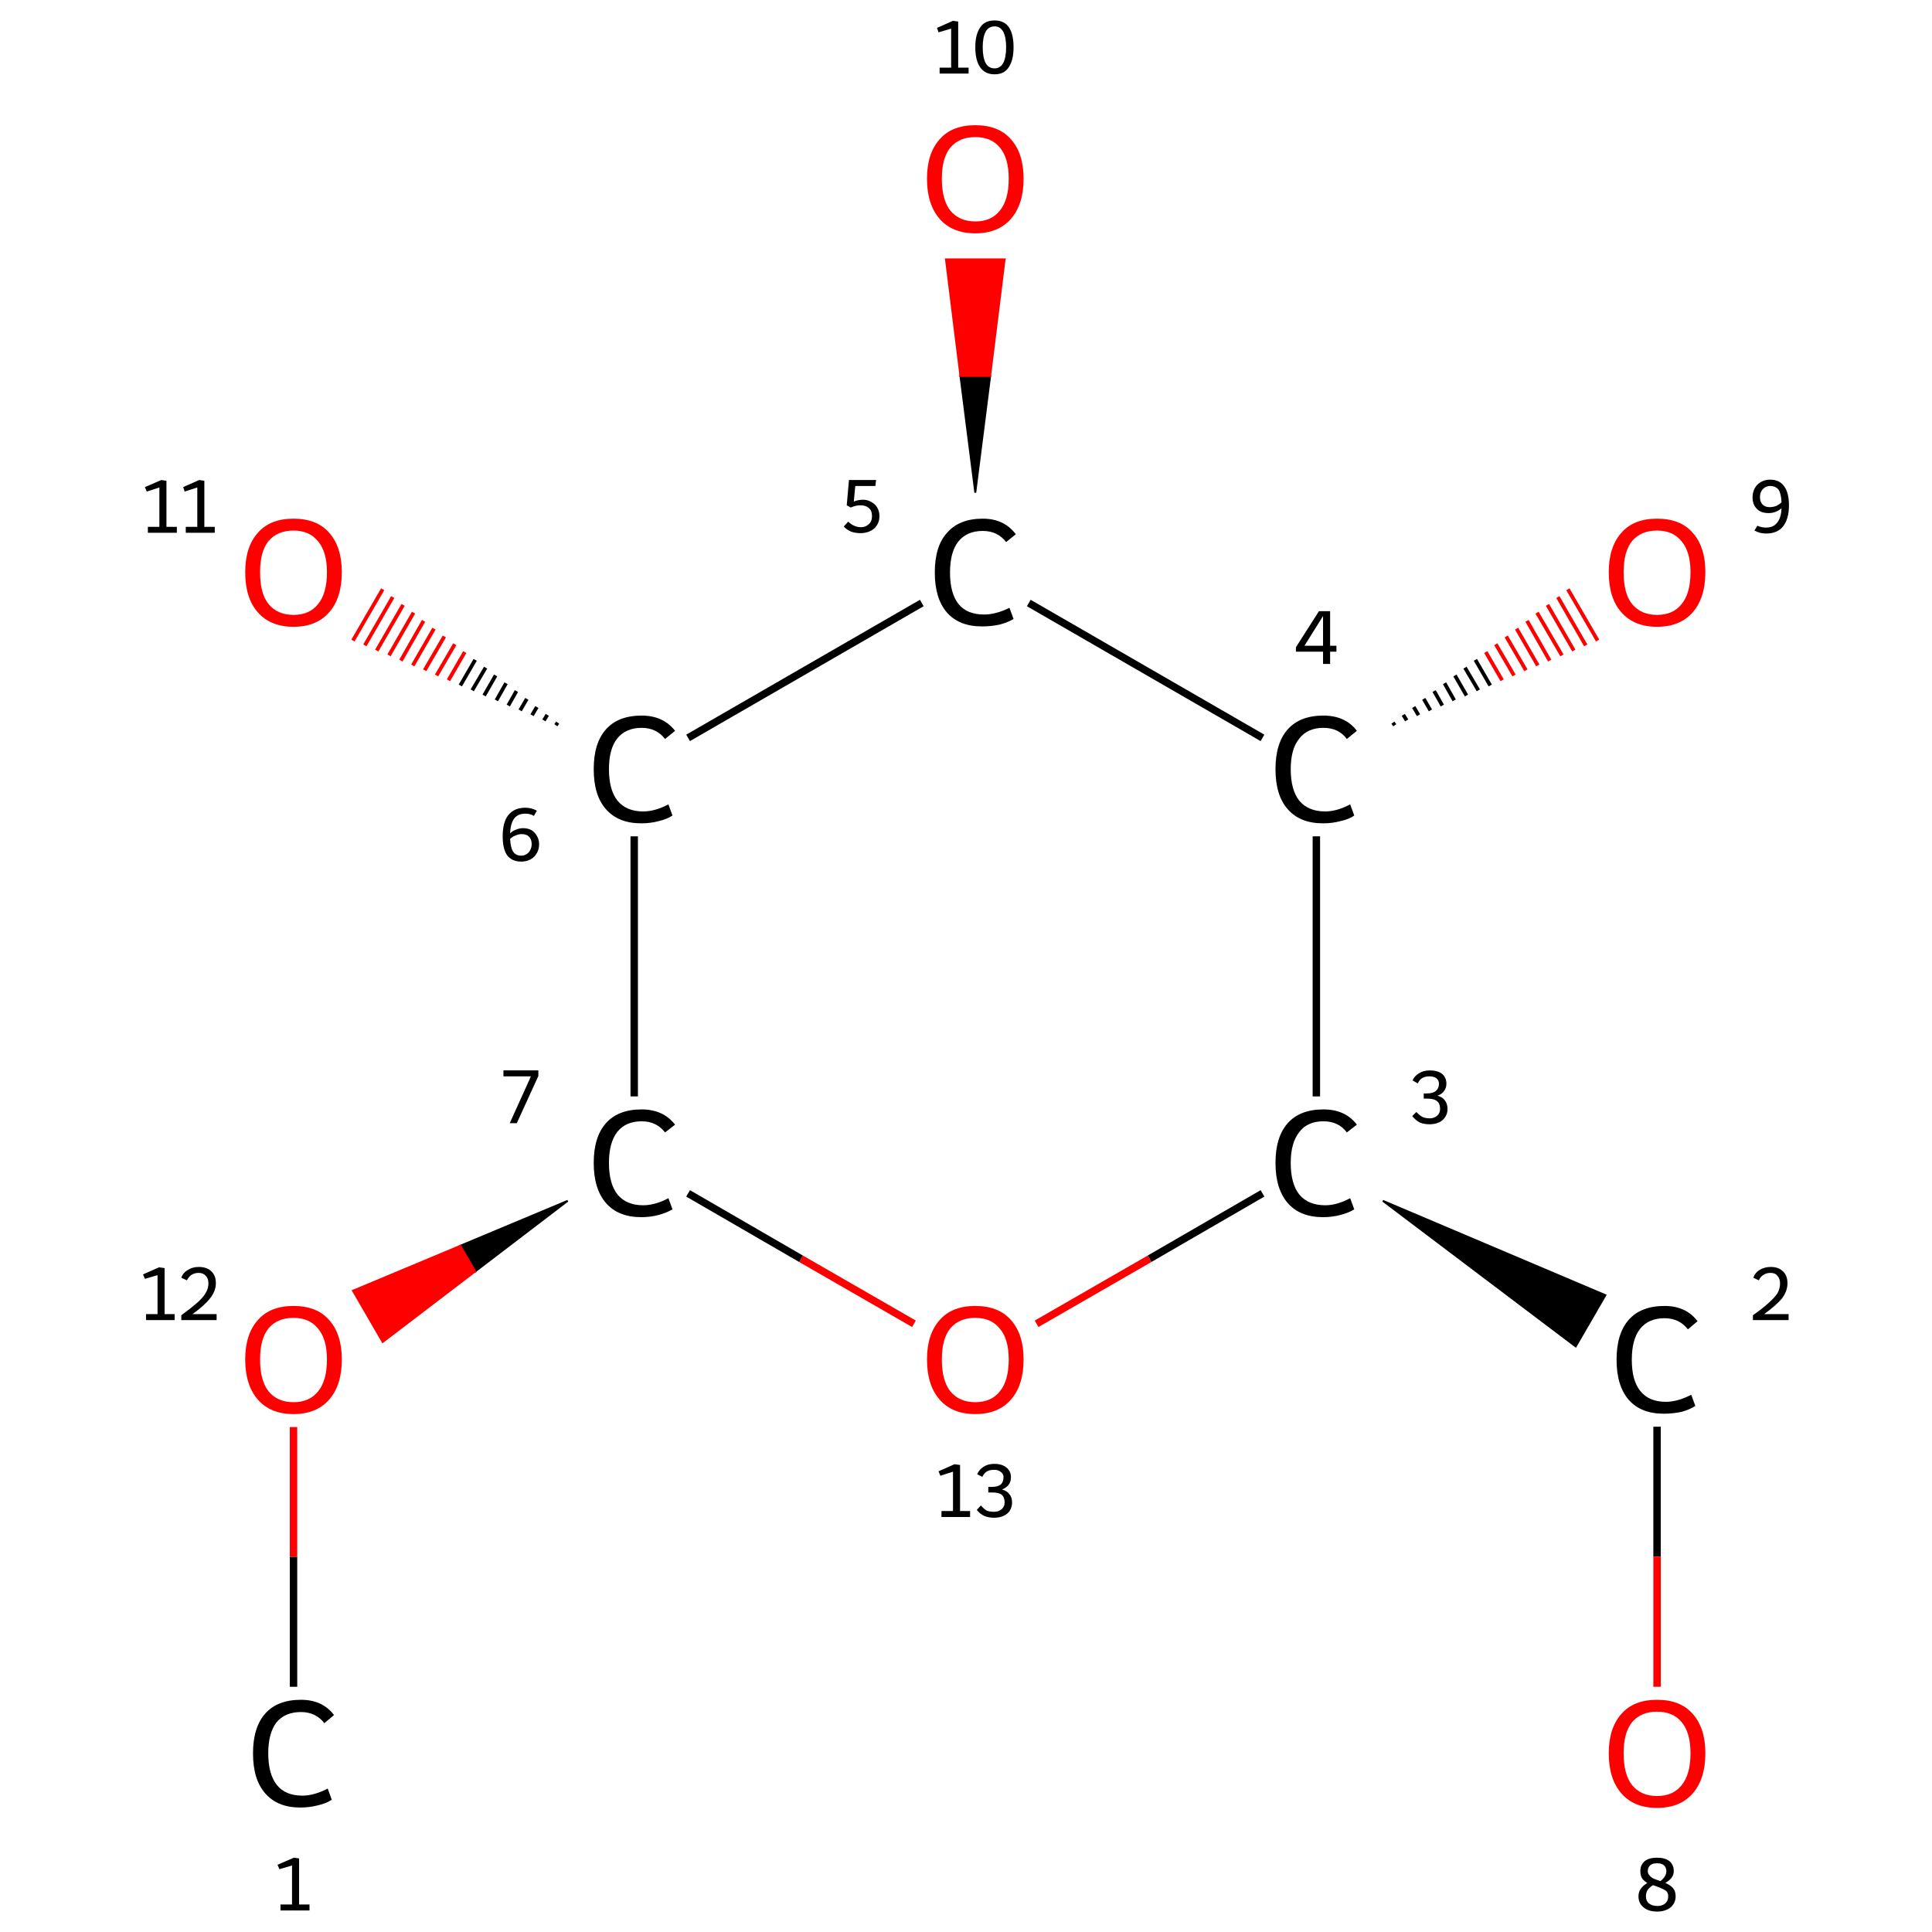 <?xml version='1.0' encoding='iso-8859-1'?>
<svg version='1.1' baseProfile='full'
              xmlns='http://www.w3.org/2000/svg'
                      xmlns:rdkit='http://www.rdkit.org/xml'
                      xmlns:xlink='http://www.w3.org/1999/xlink'
                  xml:space='preserve'
width='520px' height='520px' viewBox='0 0 520 520'>
<!-- END OF HEADER -->
<rect style='opacity:1.0;fill:#FFFFFF;stroke:none' width='520.0' height='520.0' x='0.0' y='0.0'> </rect>
<path class='bond-0 atom-0 atom-1' d='M 79.0,454.0 L 79.0,419.0' style='fill:none;fill-rule:evenodd;stroke:#000000;stroke-width:2.0px;stroke-linecap:butt;stroke-linejoin:miter;stroke-opacity:1' />
<path class='bond-0 atom-0 atom-1' d='M 79.0,419.0 L 79.0,384.1' style='fill:none;fill-rule:evenodd;stroke:#FF0000;stroke-width:2.0px;stroke-linecap:butt;stroke-linejoin:miter;stroke-opacity:1' />
<path class='bond-1 atom-2 atom-1' d='M 152.8,323.2 L 127.9,342.2 L 123.9,335.3 Z' style='fill:#000000;fill-rule:evenodd;fill-opacity:1;stroke:#000000;stroke-width:0.5px;stroke-linecap:butt;stroke-linejoin:miter;stroke-opacity:1;' />
<path class='bond-1 atom-2 atom-1' d='M 127.9,342.2 L 95.0,347.4 L 103.0,361.2 Z' style='fill:#FF0000;fill-rule:evenodd;fill-opacity:1;stroke:#FF0000;stroke-width:0.5px;stroke-linecap:butt;stroke-linejoin:miter;stroke-opacity:1;' />
<path class='bond-1 atom-2 atom-1' d='M 127.9,342.2 L 123.9,335.3 L 95.0,347.4 Z' style='fill:#FF0000;fill-rule:evenodd;fill-opacity:1;stroke:#FF0000;stroke-width:0.5px;stroke-linecap:butt;stroke-linejoin:miter;stroke-opacity:1;' />
<path class='bond-2 atom-2 atom-3' d='M 170.7,295.1 L 170.7,225.1' style='fill:none;fill-rule:evenodd;stroke:#000000;stroke-width:2.0px;stroke-linecap:butt;stroke-linejoin:miter;stroke-opacity:1' />
<path class='bond-3 atom-3 atom-4' d='M 149.6,195.2 L 150.1,194.5' style='fill:none;fill-rule:evenodd;stroke:#000000;stroke-width:1.0px;stroke-linecap:butt;stroke-linejoin:miter;stroke-opacity:1' />
<path class='bond-3 atom-3 atom-4' d='M 146.4,193.9 L 147.3,192.4' style='fill:none;fill-rule:evenodd;stroke:#000000;stroke-width:1.0px;stroke-linecap:butt;stroke-linejoin:miter;stroke-opacity:1' />
<path class='bond-3 atom-3 atom-4' d='M 143.2,192.5 L 144.5,190.3' style='fill:none;fill-rule:evenodd;stroke:#000000;stroke-width:1.0px;stroke-linecap:butt;stroke-linejoin:miter;stroke-opacity:1' />
<path class='bond-3 atom-3 atom-4' d='M 140.0,191.2 L 141.8,188.1' style='fill:none;fill-rule:evenodd;stroke:#000000;stroke-width:1.0px;stroke-linecap:butt;stroke-linejoin:miter;stroke-opacity:1' />
<path class='bond-3 atom-3 atom-4' d='M 136.8,189.9 L 139.0,186.0' style='fill:none;fill-rule:evenodd;stroke:#000000;stroke-width:1.0px;stroke-linecap:butt;stroke-linejoin:miter;stroke-opacity:1' />
<path class='bond-3 atom-3 atom-4' d='M 133.6,188.5 L 136.2,183.9' style='fill:none;fill-rule:evenodd;stroke:#000000;stroke-width:1.0px;stroke-linecap:butt;stroke-linejoin:miter;stroke-opacity:1' />
<path class='bond-3 atom-3 atom-4' d='M 130.3,187.2 L 133.4,181.8' style='fill:none;fill-rule:evenodd;stroke:#000000;stroke-width:1.0px;stroke-linecap:butt;stroke-linejoin:miter;stroke-opacity:1' />
<path class='bond-3 atom-3 atom-4' d='M 127.1,185.8 L 130.7,179.7' style='fill:none;fill-rule:evenodd;stroke:#000000;stroke-width:1.0px;stroke-linecap:butt;stroke-linejoin:miter;stroke-opacity:1' />
<path class='bond-3 atom-3 atom-4' d='M 123.9,184.5 L 127.9,177.6' style='fill:none;fill-rule:evenodd;stroke:#000000;stroke-width:1.0px;stroke-linecap:butt;stroke-linejoin:miter;stroke-opacity:1' />
<path class='bond-3 atom-3 atom-4' d='M 120.7,183.1 L 125.1,175.5' style='fill:none;fill-rule:evenodd;stroke:#FF0000;stroke-width:1.0px;stroke-linecap:butt;stroke-linejoin:miter;stroke-opacity:1' />
<path class='bond-3 atom-3 atom-4' d='M 117.5,181.8 L 122.4,173.4' style='fill:none;fill-rule:evenodd;stroke:#FF0000;stroke-width:1.0px;stroke-linecap:butt;stroke-linejoin:miter;stroke-opacity:1' />
<path class='bond-3 atom-3 atom-4' d='M 114.3,180.4 L 119.6,171.3' style='fill:none;fill-rule:evenodd;stroke:#FF0000;stroke-width:1.0px;stroke-linecap:butt;stroke-linejoin:miter;stroke-opacity:1' />
<path class='bond-3 atom-3 atom-4' d='M 111.1,179.1 L 116.8,169.2' style='fill:none;fill-rule:evenodd;stroke:#FF0000;stroke-width:1.0px;stroke-linecap:butt;stroke-linejoin:miter;stroke-opacity:1' />
<path class='bond-3 atom-3 atom-4' d='M 107.9,177.8 L 114.0,167.1' style='fill:none;fill-rule:evenodd;stroke:#FF0000;stroke-width:1.0px;stroke-linecap:butt;stroke-linejoin:miter;stroke-opacity:1' />
<path class='bond-3 atom-3 atom-4' d='M 104.7,176.4 L 111.3,164.9' style='fill:none;fill-rule:evenodd;stroke:#FF0000;stroke-width:1.0px;stroke-linecap:butt;stroke-linejoin:miter;stroke-opacity:1' />
<path class='bond-3 atom-3 atom-4' d='M 101.4,175.1 L 108.5,162.8' style='fill:none;fill-rule:evenodd;stroke:#FF0000;stroke-width:1.0px;stroke-linecap:butt;stroke-linejoin:miter;stroke-opacity:1' />
<path class='bond-3 atom-3 atom-4' d='M 98.2,173.7 L 105.7,160.7' style='fill:none;fill-rule:evenodd;stroke:#FF0000;stroke-width:1.0px;stroke-linecap:butt;stroke-linejoin:miter;stroke-opacity:1' />
<path class='bond-3 atom-3 atom-4' d='M 95.0,172.4 L 103.0,158.6' style='fill:none;fill-rule:evenodd;stroke:#FF0000;stroke-width:1.0px;stroke-linecap:butt;stroke-linejoin:miter;stroke-opacity:1' />
<path class='bond-4 atom-3 atom-5' d='M 185.2,198.6 L 248.1,162.3' style='fill:none;fill-rule:evenodd;stroke:#000000;stroke-width:2.0px;stroke-linecap:butt;stroke-linejoin:miter;stroke-opacity:1' />
<path class='bond-5 atom-5 atom-6' d='M 262.5,132.6 L 258.5,101.2 L 266.5,101.2 Z' style='fill:#000000;fill-rule:evenodd;fill-opacity:1;stroke:#000000;stroke-width:0.5px;stroke-linecap:butt;stroke-linejoin:miter;stroke-opacity:1;' />
<path class='bond-5 atom-5 atom-6' d='M 258.5,101.2 L 270.4,69.8 L 254.6,69.8 Z' style='fill:#FF0000;fill-rule:evenodd;fill-opacity:1;stroke:#FF0000;stroke-width:0.5px;stroke-linecap:butt;stroke-linejoin:miter;stroke-opacity:1;' />
<path class='bond-5 atom-5 atom-6' d='M 258.5,101.2 L 266.5,101.2 L 270.4,69.8 Z' style='fill:#FF0000;fill-rule:evenodd;fill-opacity:1;stroke:#FF0000;stroke-width:0.5px;stroke-linecap:butt;stroke-linejoin:miter;stroke-opacity:1;' />
<path class='bond-6 atom-5 atom-7' d='M 276.9,162.3 L 339.8,198.6' style='fill:none;fill-rule:evenodd;stroke:#000000;stroke-width:2.0px;stroke-linecap:butt;stroke-linejoin:miter;stroke-opacity:1' />
<path class='bond-7 atom-7 atom-8' d='M 374.9,194.5 L 375.4,195.2' style='fill:none;fill-rule:evenodd;stroke:#000000;stroke-width:1.0px;stroke-linecap:butt;stroke-linejoin:miter;stroke-opacity:1' />
<path class='bond-7 atom-7 atom-8' d='M 377.7,192.4 L 378.6,193.9' style='fill:none;fill-rule:evenodd;stroke:#000000;stroke-width:1.0px;stroke-linecap:butt;stroke-linejoin:miter;stroke-opacity:1' />
<path class='bond-7 atom-7 atom-8' d='M 380.5,190.3 L 381.8,192.5' style='fill:none;fill-rule:evenodd;stroke:#000000;stroke-width:1.0px;stroke-linecap:butt;stroke-linejoin:miter;stroke-opacity:1' />
<path class='bond-7 atom-7 atom-8' d='M 383.2,188.1 L 385.0,191.2' style='fill:none;fill-rule:evenodd;stroke:#000000;stroke-width:1.0px;stroke-linecap:butt;stroke-linejoin:miter;stroke-opacity:1' />
<path class='bond-7 atom-7 atom-8' d='M 386.0,186.0 L 388.2,189.9' style='fill:none;fill-rule:evenodd;stroke:#000000;stroke-width:1.0px;stroke-linecap:butt;stroke-linejoin:miter;stroke-opacity:1' />
<path class='bond-7 atom-7 atom-8' d='M 388.8,183.9 L 391.4,188.5' style='fill:none;fill-rule:evenodd;stroke:#000000;stroke-width:1.0px;stroke-linecap:butt;stroke-linejoin:miter;stroke-opacity:1' />
<path class='bond-7 atom-7 atom-8' d='M 391.6,181.8 L 394.7,187.2' style='fill:none;fill-rule:evenodd;stroke:#000000;stroke-width:1.0px;stroke-linecap:butt;stroke-linejoin:miter;stroke-opacity:1' />
<path class='bond-7 atom-7 atom-8' d='M 394.3,179.7 L 397.9,185.8' style='fill:none;fill-rule:evenodd;stroke:#000000;stroke-width:1.0px;stroke-linecap:butt;stroke-linejoin:miter;stroke-opacity:1' />
<path class='bond-7 atom-7 atom-8' d='M 397.1,177.6 L 401.1,184.5' style='fill:none;fill-rule:evenodd;stroke:#000000;stroke-width:1.0px;stroke-linecap:butt;stroke-linejoin:miter;stroke-opacity:1' />
<path class='bond-7 atom-7 atom-8' d='M 399.9,175.5 L 404.3,183.1' style='fill:none;fill-rule:evenodd;stroke:#FF0000;stroke-width:1.0px;stroke-linecap:butt;stroke-linejoin:miter;stroke-opacity:1' />
<path class='bond-7 atom-7 atom-8' d='M 402.6,173.4 L 407.5,181.8' style='fill:none;fill-rule:evenodd;stroke:#FF0000;stroke-width:1.0px;stroke-linecap:butt;stroke-linejoin:miter;stroke-opacity:1' />
<path class='bond-7 atom-7 atom-8' d='M 405.4,171.3 L 410.7,180.4' style='fill:none;fill-rule:evenodd;stroke:#FF0000;stroke-width:1.0px;stroke-linecap:butt;stroke-linejoin:miter;stroke-opacity:1' />
<path class='bond-7 atom-7 atom-8' d='M 408.2,169.2 L 413.9,179.1' style='fill:none;fill-rule:evenodd;stroke:#FF0000;stroke-width:1.0px;stroke-linecap:butt;stroke-linejoin:miter;stroke-opacity:1' />
<path class='bond-7 atom-7 atom-8' d='M 411.0,167.1 L 417.1,177.8' style='fill:none;fill-rule:evenodd;stroke:#FF0000;stroke-width:1.0px;stroke-linecap:butt;stroke-linejoin:miter;stroke-opacity:1' />
<path class='bond-7 atom-7 atom-8' d='M 413.7,164.9 L 420.4,176.4' style='fill:none;fill-rule:evenodd;stroke:#FF0000;stroke-width:1.0px;stroke-linecap:butt;stroke-linejoin:miter;stroke-opacity:1' />
<path class='bond-7 atom-7 atom-8' d='M 416.5,162.8 L 423.6,175.1' style='fill:none;fill-rule:evenodd;stroke:#FF0000;stroke-width:1.0px;stroke-linecap:butt;stroke-linejoin:miter;stroke-opacity:1' />
<path class='bond-7 atom-7 atom-8' d='M 419.3,160.7 L 426.8,173.7' style='fill:none;fill-rule:evenodd;stroke:#FF0000;stroke-width:1.0px;stroke-linecap:butt;stroke-linejoin:miter;stroke-opacity:1' />
<path class='bond-7 atom-7 atom-8' d='M 422.0,158.6 L 430.0,172.4' style='fill:none;fill-rule:evenodd;stroke:#FF0000;stroke-width:1.0px;stroke-linecap:butt;stroke-linejoin:miter;stroke-opacity:1' />
<path class='bond-8 atom-7 atom-9' d='M 354.3,225.1 L 354.3,295.1' style='fill:none;fill-rule:evenodd;stroke:#000000;stroke-width:2.0px;stroke-linecap:butt;stroke-linejoin:miter;stroke-opacity:1' />
<path class='bond-9 atom-9 atom-10' d='M 372.2,323.2 L 432.1,348.6 L 424.1,362.4 Z' style='fill:#000000;fill-rule:evenodd;fill-opacity:1;stroke:#000000;stroke-width:0.5px;stroke-linecap:butt;stroke-linejoin:miter;stroke-opacity:1;' />
<path class='bond-10 atom-10 atom-11' d='M 446.0,384.0 L 446.0,419.0' style='fill:none;fill-rule:evenodd;stroke:#000000;stroke-width:2.0px;stroke-linecap:butt;stroke-linejoin:miter;stroke-opacity:1' />
<path class='bond-10 atom-10 atom-11' d='M 446.0,419.0 L 446.0,454.0' style='fill:none;fill-rule:evenodd;stroke:#FF0000;stroke-width:2.0px;stroke-linecap:butt;stroke-linejoin:miter;stroke-opacity:1' />
<path class='bond-11 atom-9 atom-12' d='M 339.8,321.2 L 309.4,338.8' style='fill:none;fill-rule:evenodd;stroke:#000000;stroke-width:2.0px;stroke-linecap:butt;stroke-linejoin:miter;stroke-opacity:1' />
<path class='bond-11 atom-9 atom-12' d='M 309.4,338.8 L 279.0,356.3' style='fill:none;fill-rule:evenodd;stroke:#FF0000;stroke-width:2.0px;stroke-linecap:butt;stroke-linejoin:miter;stroke-opacity:1' />
<path class='bond-12 atom-12 atom-2' d='M 246.0,356.3 L 215.6,338.8' style='fill:none;fill-rule:evenodd;stroke:#FF0000;stroke-width:2.0px;stroke-linecap:butt;stroke-linejoin:miter;stroke-opacity:1' />
<path class='bond-12 atom-12 atom-2' d='M 215.6,338.8 L 185.2,321.2' style='fill:none;fill-rule:evenodd;stroke:#000000;stroke-width:2.0px;stroke-linecap:butt;stroke-linejoin:miter;stroke-opacity:1' />
<path class='atom-0' d='M 68.1 471.9
Q 68.1 464.9, 71.4 461.2
Q 74.7 457.5, 81.0 457.5
Q 86.8 457.5, 89.9 461.6
L 87.3 463.8
Q 85.0 460.8, 81.0 460.8
Q 76.7 460.8, 74.4 463.6
Q 72.2 466.5, 72.2 471.9
Q 72.2 477.5, 74.5 480.4
Q 76.8 483.3, 81.4 483.3
Q 84.5 483.3, 88.2 481.4
L 89.3 484.4
Q 87.8 485.4, 85.6 485.9
Q 83.3 486.5, 80.8 486.5
Q 74.7 486.5, 71.4 482.7
Q 68.1 479.0, 68.1 471.9
' fill='#000000'/>
<path class='atom-1' d='M 66.0 365.9
Q 66.0 359.1, 69.4 355.3
Q 72.7 351.5, 79.0 351.5
Q 85.3 351.5, 88.6 355.3
Q 92.0 359.1, 92.0 365.9
Q 92.0 372.8, 88.6 376.7
Q 85.2 380.6, 79.0 380.6
Q 72.8 380.6, 69.4 376.7
Q 66.0 372.8, 66.0 365.9
M 79.0 377.4
Q 83.3 377.4, 85.6 374.5
Q 88.0 371.6, 88.0 365.9
Q 88.0 360.4, 85.6 357.6
Q 83.3 354.7, 79.0 354.7
Q 74.7 354.7, 72.3 357.5
Q 70.0 360.3, 70.0 365.9
Q 70.0 371.6, 72.3 374.5
Q 74.7 377.4, 79.0 377.4
' fill='#FF0000'/>
<path class='atom-2' d='M 159.8 313.0
Q 159.8 306.0, 163.1 302.3
Q 166.4 298.6, 172.7 298.6
Q 178.5 298.6, 181.7 302.7
L 179.0 304.8
Q 176.7 301.8, 172.7 301.8
Q 168.4 301.8, 166.1 304.7
Q 163.9 307.6, 163.9 313.0
Q 163.9 318.6, 166.2 321.5
Q 168.6 324.4, 173.1 324.4
Q 176.3 324.4, 179.9 322.5
L 181.0 325.5
Q 179.5 326.4, 177.3 327.0
Q 175.1 327.6, 172.6 327.6
Q 166.4 327.6, 163.1 323.8
Q 159.8 320.0, 159.8 313.0
' fill='#000000'/>
<path class='atom-3' d='M 159.8 207.0
Q 159.8 200.0, 163.1 196.3
Q 166.4 192.6, 172.7 192.6
Q 178.5 192.6, 181.7 196.7
L 179.0 198.9
Q 176.7 195.9, 172.7 195.9
Q 168.4 195.9, 166.1 198.8
Q 163.9 201.6, 163.9 207.0
Q 163.9 212.6, 166.2 215.5
Q 168.6 218.4, 173.1 218.4
Q 176.3 218.4, 179.9 216.5
L 181.0 219.5
Q 179.5 220.5, 177.3 221.0
Q 175.1 221.6, 172.6 221.6
Q 166.4 221.6, 163.1 217.8
Q 159.8 214.1, 159.8 207.0
' fill='#000000'/>
<path class='atom-4' d='M 66.0 154.0
Q 66.0 147.2, 69.4 143.4
Q 72.7 139.6, 79.0 139.6
Q 85.3 139.6, 88.6 143.4
Q 92.0 147.2, 92.0 154.0
Q 92.0 160.9, 88.6 164.8
Q 85.2 168.7, 79.0 168.7
Q 72.8 168.7, 69.4 164.8
Q 66.0 161.0, 66.0 154.0
M 79.0 165.5
Q 83.3 165.5, 85.6 162.6
Q 88.0 159.7, 88.0 154.0
Q 88.0 148.5, 85.6 145.7
Q 83.3 142.8, 79.0 142.8
Q 74.7 142.8, 72.3 145.6
Q 70.0 148.4, 70.0 154.0
Q 70.0 159.8, 72.3 162.6
Q 74.7 165.5, 79.0 165.5
' fill='#FF0000'/>
<path class='atom-5' d='M 251.6 154.1
Q 251.6 147.0, 254.9 143.4
Q 258.2 139.6, 264.5 139.6
Q 270.3 139.6, 273.4 143.8
L 270.8 145.9
Q 268.5 142.9, 264.5 142.9
Q 260.2 142.9, 257.9 145.8
Q 255.7 148.6, 255.7 154.1
Q 255.7 159.7, 258.0 162.6
Q 260.3 165.4, 264.9 165.4
Q 268.0 165.4, 271.7 163.6
L 272.8 166.6
Q 271.3 167.5, 269.1 168.1
Q 266.8 168.6, 264.3 168.6
Q 258.2 168.6, 254.9 164.9
Q 251.6 161.1, 251.6 154.1
' fill='#000000'/>
<path class='atom-6' d='M 249.5 48.1
Q 249.5 41.3, 252.9 37.5
Q 256.2 33.7, 262.5 33.7
Q 268.8 33.7, 272.1 37.5
Q 275.5 41.3, 275.5 48.1
Q 275.5 55.0, 272.1 58.9
Q 268.7 62.8, 262.5 62.8
Q 256.3 62.8, 252.9 58.9
Q 249.5 55.0, 249.5 48.1
M 262.5 59.6
Q 266.8 59.6, 269.1 56.7
Q 271.5 53.8, 271.5 48.1
Q 271.5 42.5, 269.1 39.7
Q 266.8 36.9, 262.5 36.9
Q 258.2 36.9, 255.8 39.7
Q 253.5 42.5, 253.5 48.1
Q 253.5 53.8, 255.8 56.7
Q 258.2 59.6, 262.5 59.6
' fill='#FF0000'/>
<path class='atom-7' d='M 343.3 207.0
Q 343.3 200.0, 346.6 196.3
Q 349.9 192.6, 356.2 192.6
Q 362.1 192.6, 365.2 196.7
L 362.5 198.9
Q 360.3 195.9, 356.2 195.9
Q 351.9 195.9, 349.7 198.8
Q 347.4 201.6, 347.4 207.0
Q 347.4 212.6, 349.7 215.5
Q 352.1 218.4, 356.7 218.4
Q 359.8 218.4, 363.4 216.5
L 364.5 219.5
Q 363.1 220.5, 360.8 221.0
Q 358.6 221.6, 356.1 221.6
Q 349.9 221.6, 346.6 217.8
Q 343.3 214.1, 343.3 207.0
' fill='#000000'/>
<path class='atom-8' d='M 433.0 154.0
Q 433.0 147.2, 436.4 143.4
Q 439.7 139.6, 446.0 139.6
Q 452.3 139.6, 455.6 143.4
Q 459.0 147.2, 459.0 154.0
Q 459.0 160.9, 455.6 164.8
Q 452.2 168.7, 446.0 168.7
Q 439.8 168.7, 436.4 164.8
Q 433.0 161.0, 433.0 154.0
M 446.0 165.5
Q 450.3 165.5, 452.6 162.6
Q 455.0 159.7, 455.0 154.0
Q 455.0 148.5, 452.6 145.7
Q 450.3 142.8, 446.0 142.8
Q 441.7 142.8, 439.3 145.6
Q 437.0 148.4, 437.0 154.0
Q 437.0 159.8, 439.3 162.6
Q 441.7 165.5, 446.0 165.5
' fill='#FF0000'/>
<path class='atom-9' d='M 343.3 313.0
Q 343.3 306.0, 346.6 302.3
Q 349.9 298.6, 356.2 298.6
Q 362.1 298.6, 365.2 302.7
L 362.5 304.8
Q 360.3 301.8, 356.2 301.8
Q 351.9 301.8, 349.7 304.7
Q 347.4 307.6, 347.4 313.0
Q 347.4 318.6, 349.7 321.5
Q 352.1 324.4, 356.7 324.4
Q 359.8 324.4, 363.4 322.5
L 364.5 325.5
Q 363.1 326.4, 360.8 327.0
Q 358.6 327.6, 356.1 327.6
Q 349.9 327.6, 346.6 323.8
Q 343.3 320.0, 343.3 313.0
' fill='#000000'/>
<path class='atom-10' d='M 435.1 366.0
Q 435.1 358.9, 438.4 355.2
Q 441.7 351.5, 448.0 351.5
Q 453.8 351.5, 456.9 355.6
L 454.3 357.8
Q 452.0 354.8, 448.0 354.8
Q 443.7 354.8, 441.4 357.7
Q 439.2 360.5, 439.2 366.0
Q 439.2 371.6, 441.5 374.4
Q 443.8 377.3, 448.4 377.3
Q 451.5 377.3, 455.2 375.4
L 456.3 378.4
Q 454.8 379.4, 452.6 380.0
Q 450.3 380.5, 447.8 380.5
Q 441.7 380.5, 438.4 376.8
Q 435.1 373.0, 435.1 366.0
' fill='#000000'/>
<path class='atom-11' d='M 433.0 471.9
Q 433.0 465.1, 436.4 461.3
Q 439.7 457.5, 446.0 457.5
Q 452.3 457.5, 455.6 461.3
Q 459.0 465.1, 459.0 471.9
Q 459.0 478.8, 455.6 482.7
Q 452.2 486.6, 446.0 486.6
Q 439.8 486.6, 436.4 482.7
Q 433.0 478.8, 433.0 471.9
M 446.0 483.4
Q 450.3 483.4, 452.6 480.5
Q 455.0 477.6, 455.0 471.9
Q 455.0 466.3, 452.6 463.5
Q 450.3 460.7, 446.0 460.7
Q 441.7 460.7, 439.3 463.5
Q 437.0 466.3, 437.0 471.9
Q 437.0 477.6, 439.3 480.5
Q 441.7 483.4, 446.0 483.4
' fill='#FF0000'/>
<path class='atom-12' d='M 249.5 365.9
Q 249.5 359.1, 252.9 355.3
Q 256.2 351.5, 262.5 351.5
Q 268.8 351.5, 272.1 355.3
Q 275.5 359.1, 275.5 365.9
Q 275.5 372.8, 272.1 376.7
Q 268.7 380.6, 262.5 380.6
Q 256.3 380.6, 252.9 376.7
Q 249.5 372.8, 249.5 365.9
M 262.5 377.4
Q 266.8 377.4, 269.1 374.5
Q 271.5 371.6, 271.5 365.9
Q 271.5 360.4, 269.1 357.6
Q 266.8 354.7, 262.5 354.7
Q 258.2 354.7, 255.8 357.5
Q 253.5 360.3, 253.5 365.9
Q 253.5 371.6, 255.8 374.5
Q 258.2 377.4, 262.5 377.4
' fill='#FF0000'/>
<path class='note' d='M 75.5 512.6
L 78.6 512.6
L 78.6 502.1
L 75.2 503.1
L 74.7 501.9
L 79.1 500.0
L 80.5 500.2
L 80.5 512.6
L 83.3 512.6
L 83.3 514.2
L 75.5 514.2
L 75.5 512.6
' fill='#000000'/>
<path class='note' d='M 39.3 353.7
L 42.4 353.7
L 42.4 343.2
L 39.0 344.2
L 38.5 343.0
L 42.8 341.1
L 44.3 341.3
L 44.3 353.7
L 47.0 353.7
L 47.0 355.3
L 39.3 355.3
L 39.3 353.7
' fill='#000000'/>
<path class='note' d='M 48.8 343.9
Q 49.3 342.5, 50.6 341.8
Q 51.8 341.0, 53.5 341.0
Q 55.7 341.0, 56.9 342.2
Q 58.1 343.3, 58.1 345.4
Q 58.1 347.5, 56.5 349.5
Q 55.0 351.4, 51.8 353.7
L 58.3 353.7
L 58.3 355.3
L 48.8 355.3
L 48.8 354.0
Q 51.4 352.1, 53.0 350.7
Q 54.6 349.3, 55.3 348.1
Q 56.1 346.8, 56.1 345.5
Q 56.1 344.1, 55.4 343.4
Q 54.7 342.6, 53.5 342.6
Q 52.4 342.6, 51.6 343.1
Q 50.9 343.5, 50.3 344.6
L 48.8 343.9
' fill='#000000'/>
<path class='note' d='M 142.9 289.7
L 135.5 289.7
L 135.5 288.1
L 144.9 288.1
L 144.9 289.6
L 139.1 302.3
L 137.2 302.3
L 142.9 289.7
' fill='#000000'/>
<path class='note' d='M 140.8 222.9
Q 142.0 222.9, 143.0 223.4
Q 144.0 224.0, 144.5 225.0
Q 145.1 225.9, 145.1 227.2
Q 145.1 228.6, 144.5 229.6
Q 143.9 230.7, 142.8 231.3
Q 141.7 231.9, 140.3 231.9
Q 137.8 231.9, 136.5 230.2
Q 135.3 228.5, 135.3 225.1
Q 135.3 221.3, 136.8 219.4
Q 138.4 217.4, 141.4 217.4
Q 142.3 217.4, 143.0 217.6
Q 143.8 217.8, 144.5 218.2
L 143.7 219.6
Q 142.7 219.0, 141.4 219.0
Q 139.4 219.0, 138.4 220.3
Q 137.4 221.6, 137.3 224.3
Q 138.0 223.6, 138.9 223.3
Q 139.8 222.9, 140.8 222.9
M 140.3 230.3
Q 141.1 230.3, 141.7 229.9
Q 142.4 229.5, 142.7 228.8
Q 143.1 228.1, 143.1 227.2
Q 143.1 225.9, 142.4 225.2
Q 141.7 224.5, 140.4 224.5
Q 139.6 224.5, 138.7 224.9
Q 137.9 225.2, 137.3 225.8
Q 137.4 228.1, 138.1 229.2
Q 138.8 230.3, 140.3 230.3
' fill='#000000'/>
<path class='note' d='M 39.8 141.8
L 42.9 141.8
L 42.9 131.2
L 39.5 132.3
L 39.0 131.1
L 43.4 129.2
L 44.8 129.4
L 44.8 141.8
L 47.6 141.8
L 47.6 143.4
L 39.8 143.4
L 39.8 141.8
' fill='#000000'/>
<path class='note' d='M 50.0 141.8
L 53.1 141.8
L 53.1 131.2
L 49.7 132.3
L 49.3 131.1
L 53.6 129.2
L 55.0 129.4
L 55.0 141.8
L 57.8 141.8
L 57.8 143.4
L 50.0 143.4
L 50.0 141.8
' fill='#000000'/>
<path class='note' d='M 232.3 134.5
Q 233.5 134.5, 234.5 135.1
Q 235.5 135.6, 236.1 136.6
Q 236.7 137.6, 236.7 138.9
Q 236.7 140.4, 236.0 141.4
Q 235.3 142.5, 234.1 143.0
Q 233.0 143.5, 231.6 143.5
Q 230.3 143.5, 229.1 143.1
Q 227.9 142.6, 227.1 141.7
L 228.3 140.4
Q 229.0 141.1, 229.9 141.5
Q 230.8 141.9, 231.7 141.9
Q 233.0 141.9, 233.8 141.1
Q 234.7 140.4, 234.7 138.9
Q 234.7 137.4, 233.8 136.7
Q 233.0 136.0, 231.6 136.0
Q 230.3 136.0, 229.0 136.6
L 227.9 136.0
L 228.5 129.2
L 235.8 129.2
L 235.6 130.8
L 230.2 130.8
L 229.8 135.0
Q 231.0 134.5, 232.3 134.5
' fill='#000000'/>
<path class='note' d='M 252.9 18.2
L 256.0 18.2
L 256.0 7.7
L 252.6 8.7
L 252.2 7.5
L 256.5 5.6
L 257.9 5.8
L 257.9 18.2
L 260.7 18.2
L 260.7 19.8
L 252.9 19.8
L 252.9 18.2
' fill='#000000'/>
<path class='note' d='M 267.7 20.0
Q 265.1 20.0, 263.8 18.1
Q 262.5 16.2, 262.5 12.7
Q 262.5 9.3, 263.8 7.4
Q 265.0 5.5, 267.7 5.5
Q 270.3 5.5, 271.6 7.4
Q 272.8 9.3, 272.8 12.7
Q 272.8 16.2, 271.5 18.1
Q 270.3 20.0, 267.7 20.0
M 267.7 18.4
Q 269.2 18.4, 270.0 17.0
Q 270.8 15.5, 270.8 12.7
Q 270.8 10.0, 270.0 8.5
Q 269.2 7.1, 267.7 7.1
Q 266.1 7.1, 265.3 8.5
Q 264.5 10.0, 264.5 12.7
Q 264.5 15.5, 265.3 17.0
Q 266.1 18.4, 267.7 18.4
' fill='#000000'/>
<path class='note' d='M 358.0 173.8
L 359.7 173.8
L 359.7 175.4
L 358.0 175.4
L 358.0 178.7
L 356.1 178.7
L 356.1 175.4
L 348.8 175.4
L 348.8 174.2
L 355.0 164.5
L 358.0 164.5
L 358.0 173.8
M 351.1 173.8
L 356.1 173.8
L 356.1 165.8
L 351.1 173.8
' fill='#000000'/>
<path class='note' d='M 476.4 129.1
Q 479.0 129.1, 480.2 130.9
Q 481.5 132.6, 481.5 136.0
Q 481.5 139.7, 479.9 141.7
Q 478.4 143.6, 475.3 143.6
Q 474.5 143.6, 473.7 143.4
Q 473.0 143.2, 472.2 142.8
L 473.0 141.5
Q 474.1 142.0, 475.3 142.0
Q 477.3 142.0, 478.3 140.7
Q 479.4 139.4, 479.5 136.8
Q 478.8 137.4, 477.8 137.8
Q 476.9 138.1, 476.0 138.1
Q 474.7 138.1, 473.7 137.6
Q 472.8 137.1, 472.2 136.1
Q 471.7 135.1, 471.7 133.9
Q 471.7 132.5, 472.3 131.4
Q 472.9 130.3, 474.0 129.7
Q 475.1 129.1, 476.4 129.1
M 473.7 133.8
Q 473.7 135.1, 474.4 135.8
Q 475.1 136.5, 476.3 136.5
Q 477.2 136.5, 478.0 136.2
Q 478.9 135.8, 479.5 135.2
Q 479.4 132.9, 478.7 131.8
Q 477.9 130.8, 476.4 130.8
Q 475.7 130.8, 475.0 131.2
Q 474.4 131.6, 474.0 132.3
Q 473.7 133.0, 473.7 133.8
' fill='#000000'/>
<path class='note' d='M 386.9 294.9
Q 388.3 295.3, 388.9 296.2
Q 389.6 297.1, 389.6 298.5
Q 389.6 299.7, 389.0 300.6
Q 388.4 301.6, 387.3 302.1
Q 386.2 302.6, 384.8 302.6
Q 383.2 302.6, 382.1 302.1
Q 381.0 301.5, 380.1 300.4
L 381.2 299.3
Q 382.1 300.2, 382.8 300.6
Q 383.6 301.0, 384.8 301.0
Q 386.0 301.0, 386.8 300.3
Q 387.6 299.6, 387.6 298.5
Q 387.6 297.0, 386.8 296.4
Q 386.0 295.7, 384.2 295.7
L 383.2 295.7
L 383.2 294.3
L 384.1 294.3
Q 385.7 294.3, 386.5 293.6
Q 387.3 292.9, 387.3 291.7
Q 387.3 290.8, 386.6 290.2
Q 385.9 289.7, 384.8 289.7
Q 383.6 289.7, 382.9 290.1
Q 382.1 290.5, 381.6 291.6
L 380.2 290.8
Q 380.7 289.6, 381.9 288.9
Q 383.1 288.1, 384.8 288.1
Q 386.9 288.1, 388.1 289.0
Q 389.3 290.0, 389.3 291.7
Q 389.3 292.8, 388.7 293.6
Q 388.1 294.5, 386.9 294.9
' fill='#000000'/>
<path class='note' d='M 471.9 343.9
Q 472.4 342.5, 473.6 341.8
Q 474.9 341.0, 476.6 341.0
Q 478.7 341.0, 479.9 342.2
Q 481.1 343.3, 481.1 345.4
Q 481.1 347.5, 479.6 349.5
Q 478.0 351.4, 474.8 353.7
L 481.4 353.7
L 481.4 355.3
L 471.8 355.3
L 471.8 354.0
Q 474.5 352.1, 476.0 350.7
Q 477.6 349.3, 478.4 348.1
Q 479.1 346.8, 479.1 345.5
Q 479.1 344.1, 478.4 343.4
Q 477.8 342.6, 476.6 342.6
Q 475.4 342.6, 474.7 343.1
Q 473.9 343.5, 473.4 344.6
L 471.9 343.9
' fill='#000000'/>
<path class='note' d='M 448.2 506.8
Q 449.5 507.3, 450.3 508.2
Q 451.0 509.0, 451.0 510.4
Q 451.0 511.6, 450.4 512.5
Q 449.8 513.5, 448.6 514.0
Q 447.5 514.5, 446.1 514.5
Q 443.7 514.5, 442.4 513.4
Q 441.0 512.3, 441.0 510.4
Q 441.0 509.2, 441.6 508.4
Q 442.2 507.5, 443.4 506.8
Q 442.5 506.3, 442.0 505.6
Q 441.5 504.8, 441.5 503.6
Q 441.5 501.9, 442.7 500.9
Q 443.9 500.0, 446.0 500.0
Q 448.1 500.0, 449.3 500.9
Q 450.5 501.9, 450.5 503.6
Q 450.5 504.6, 449.9 505.4
Q 449.3 506.2, 448.2 506.8
M 446.0 501.5
Q 444.8 501.5, 444.2 502.0
Q 443.5 502.6, 443.5 503.6
Q 443.5 504.3, 444.0 504.8
Q 444.4 505.3, 445.0 505.6
Q 445.7 505.9, 446.9 506.3
Q 447.7 505.7, 448.1 505.0
Q 448.5 504.4, 448.5 503.6
Q 448.5 502.6, 447.8 502.0
Q 447.2 501.5, 446.0 501.5
M 446.1 513.0
Q 447.4 513.0, 448.2 512.3
Q 449.0 511.6, 449.0 510.4
Q 449.0 509.6, 448.6 509.1
Q 448.2 508.7, 447.5 508.4
Q 446.9 508.1, 445.8 507.7
L 444.9 507.4
Q 443.9 508.0, 443.4 508.8
Q 443.0 509.5, 443.0 510.4
Q 443.0 511.6, 443.8 512.3
Q 444.7 513.0, 446.1 513.0
' fill='#000000'/>
<path class='note' d='M 253.4 406.7
L 256.5 406.7
L 256.5 396.1
L 253.1 397.2
L 252.6 396.0
L 256.9 394.1
L 258.4 394.3
L 258.4 406.7
L 261.1 406.7
L 261.1 408.3
L 253.4 408.3
L 253.4 406.7
' fill='#000000'/>
<path class='note' d='M 269.7 400.9
Q 271.1 401.3, 271.7 402.2
Q 272.4 403.0, 272.4 404.4
Q 272.4 405.6, 271.8 406.6
Q 271.2 407.5, 270.1 408.0
Q 269.0 408.5, 267.6 408.5
Q 266.0 408.5, 264.9 408.0
Q 263.8 407.5, 262.9 406.4
L 264.0 405.2
Q 264.9 406.2, 265.6 406.6
Q 266.4 406.9, 267.6 406.9
Q 268.8 406.9, 269.6 406.2
Q 270.4 405.5, 270.4 404.4
Q 270.4 403.0, 269.6 402.3
Q 268.8 401.7, 267.0 401.7
L 266.0 401.7
L 266.0 400.2
L 266.9 400.2
Q 268.5 400.2, 269.3 399.6
Q 270.1 398.9, 270.1 397.6
Q 270.1 396.7, 269.4 396.2
Q 268.7 395.6, 267.6 395.6
Q 266.4 395.6, 265.7 396.0
Q 264.9 396.4, 264.4 397.5
L 263.0 396.8
Q 263.5 395.6, 264.7 394.8
Q 265.9 394.0, 267.6 394.0
Q 269.7 394.0, 270.9 395.0
Q 272.1 396.0, 272.1 397.6
Q 272.1 398.8, 271.5 399.6
Q 270.9 400.4, 269.7 400.9
' fill='#000000'/>
</svg>
